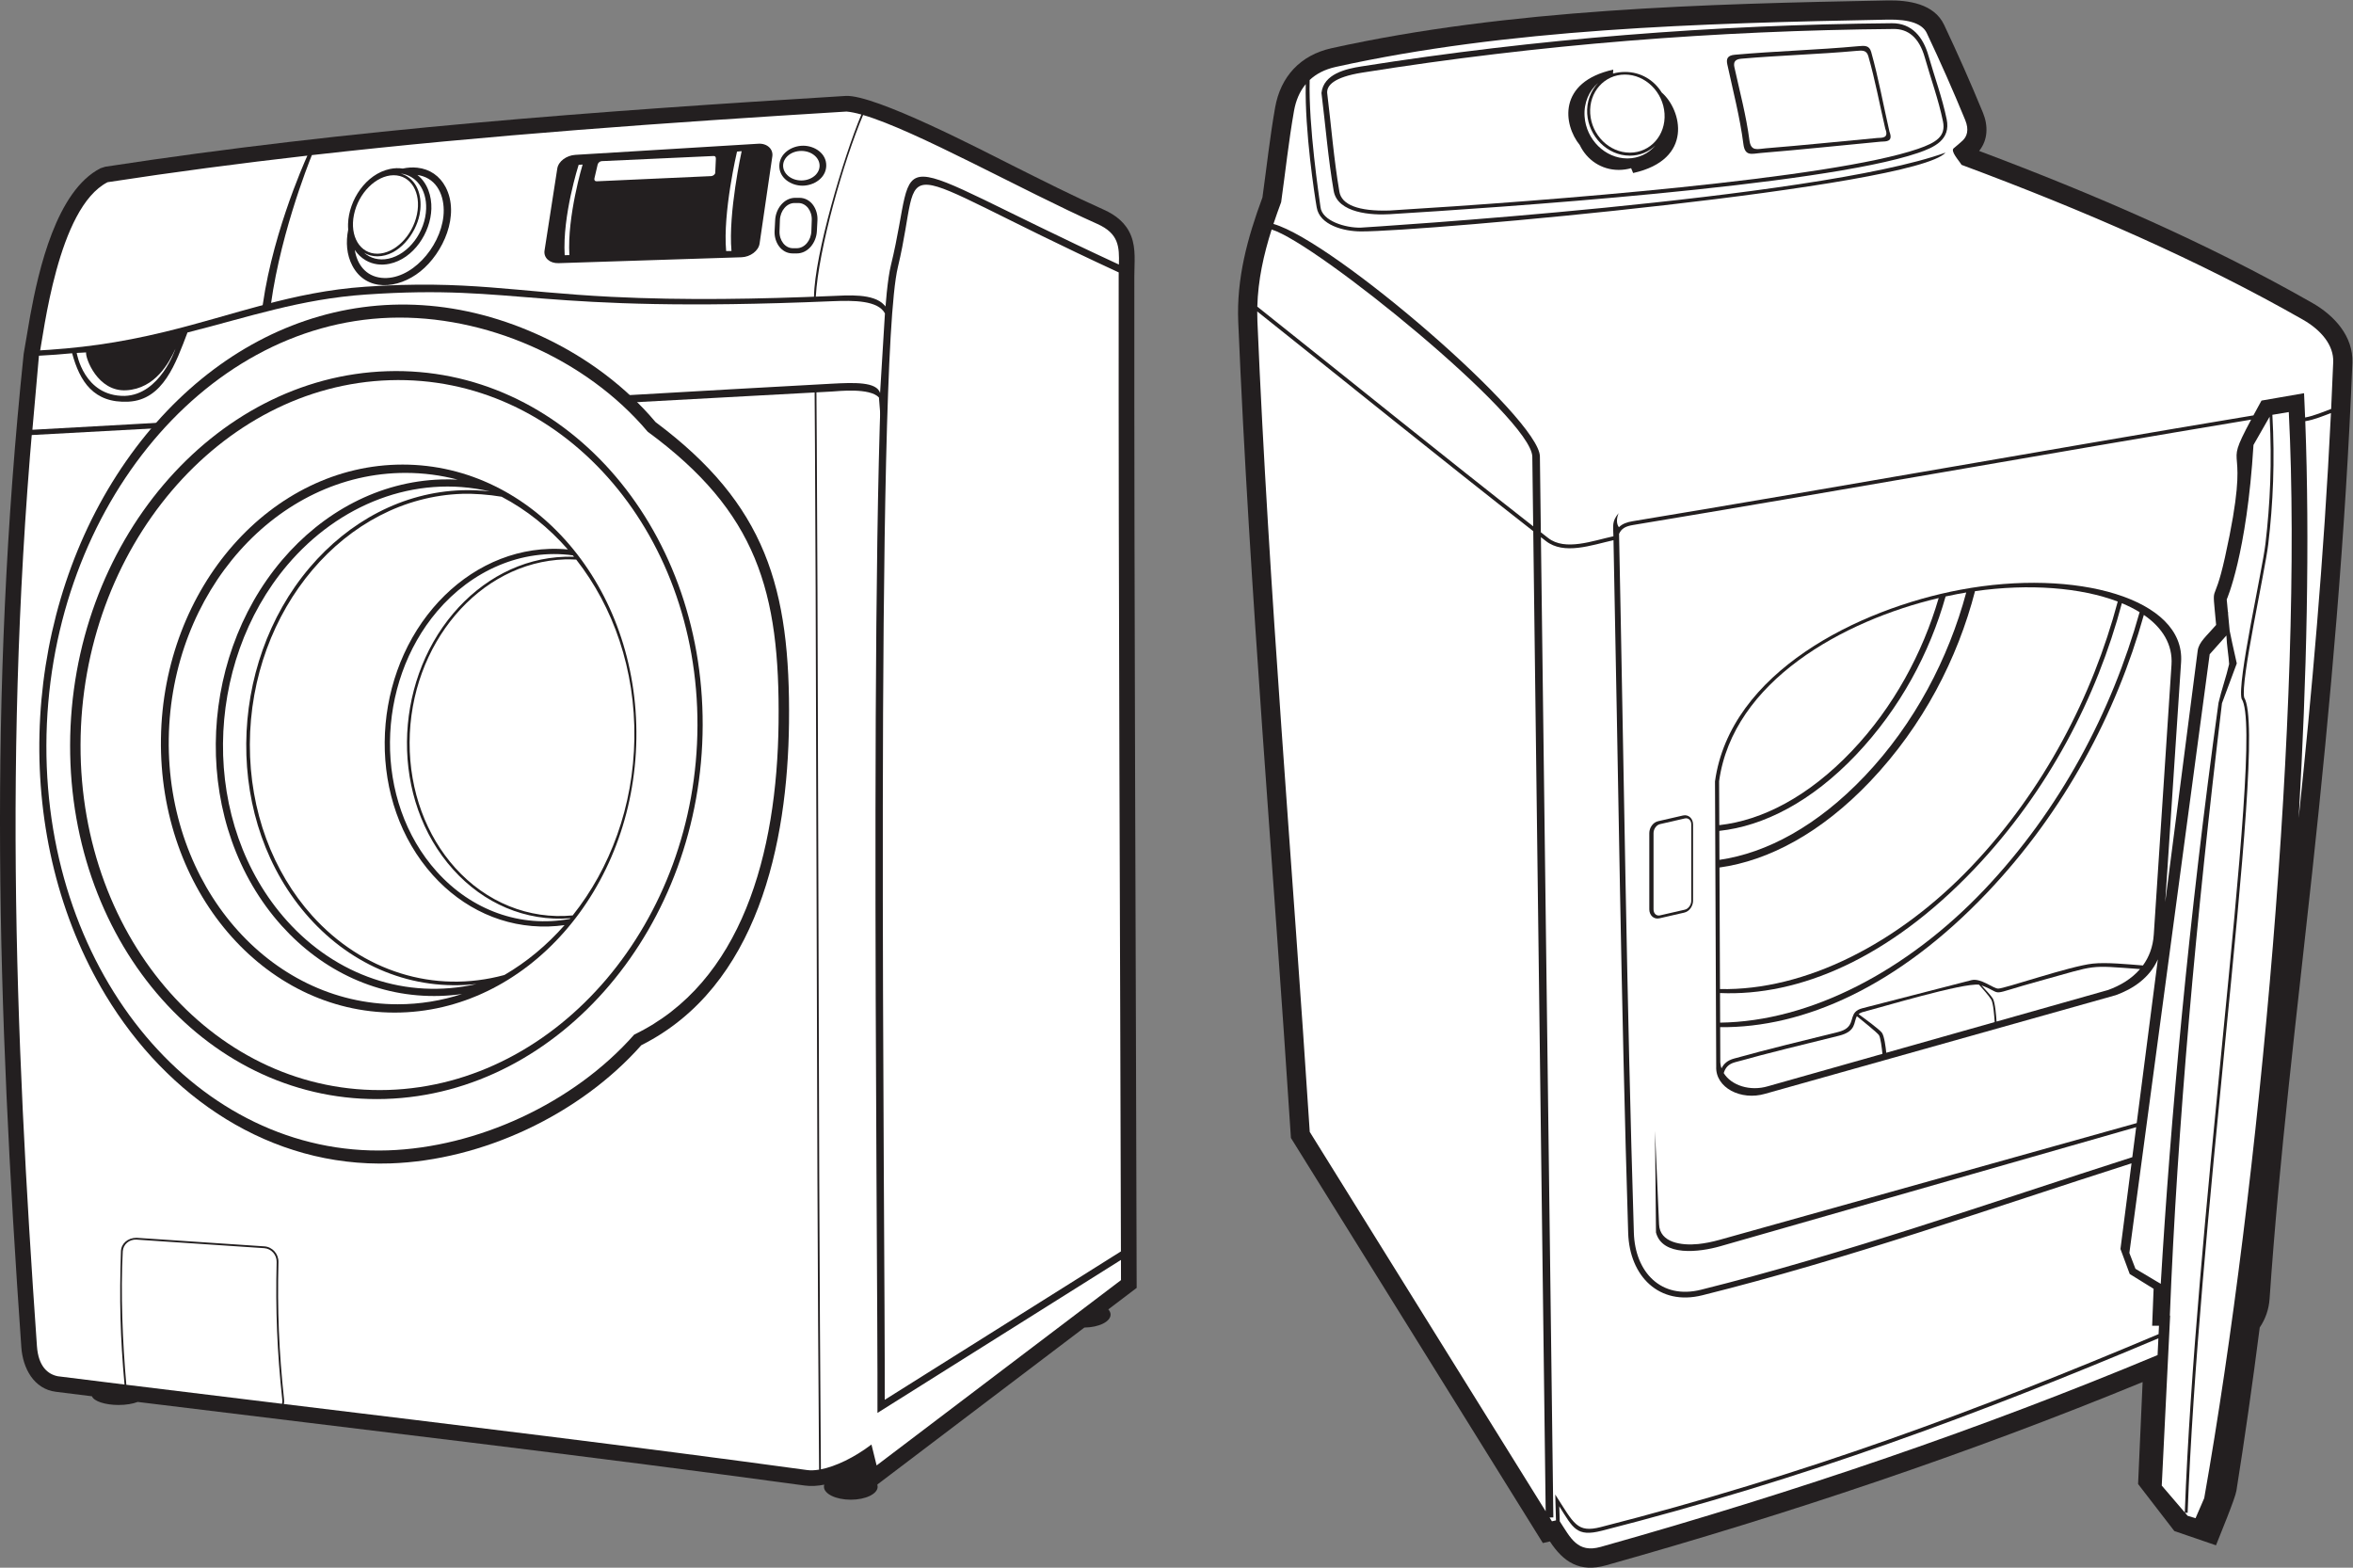 <?xml version="1.0" encoding="UTF-8" standalone="no"?>
<svg
   xmlns:dc="http://purl.org/dc/elements/1.1/"
   xmlns:cc="http://creativecommons.org/ns#"
   xmlns:rdf="http://www.w3.org/1999/02/22-rdf-syntax-ns#"
   xmlns:svg="http://www.w3.org/2000/svg"
   xmlns="http://www.w3.org/2000/svg"
   viewBox="0 0 1148.293 765.067"
   height="765.067"
   width="1148.293"
   xml:space="preserve"
   id="svg2"
   version="1.1"><rect x="0" y="0" width="1148.293" height="765.067" fill="#808080" stroke="none"/><defs
     id="defs6" /><g
     transform="matrix(1.333,0,0,-1.333,0,765.067)"
     id="g10"><g
       transform="scale(0.1)"
       id="g12"><path
         id="path14"
         style="fill:#231f20;fill-opacity:1;fill-rule:evenodd;stroke:none"
         d="m 3017.62,303.984 c -24.33,-4.851 -48.19,-6.394 -70.47,-3.347 -813.16,111.121 -1628.4,205.906 -2442.947,306.172 -17.84,-6.868 -42.695,-11.125 -70.183,-11.125 -49.543,0 -90.543,13.839 -97.325,31.828 -44.09,5.476 -88.172,10.972 -132.246,16.492 C 123.824,654.102 83.477,730.195 78.09,807.078 -9.789,2062.57 -44.395,3185.77 86.734,4444.41 l 23.735,138.72 c 30.984,169.14 96.355,458.08 257.375,540.28 l 17.332,5.59 c 896.914,137.95 1805.174,203.75 2710.394,259.21 106.61,6.58 503.7,-200.82 608.71,-253.39 111.11,-55.62 222.69,-112.09 336.13,-162.77 45.2,-20.19 82.7,-49.66 100.92,-97.03 17.97,-46.7 11.48,-97.34 11.45,-146.13 -0.89,-1234.84 5.77,-2469.68 8.54,-3704.53 l -103.78,-78.684 c 5.31,-5.852 8.27,-12.297 8.27,-19.082 0,-25.84 -42.79,-46.86 -96.01,-47.453 L 3212.05,304.543 c 0.66,-2.973 1.01,-5.734 1.01,-8.242 0,-26.211 -44.02,-47.461 -98.31,-47.461 -54.29,0 -98.31,21.25 -98.31,47.461 0,2.351 0.41,4.929 1.18,7.683 v 0" /><path
         id="path16"
         style="fill:#ffffff;fill-opacity:1;fill-rule:evenodd;stroke:none"
         d="m 393.887,5072.38 c 241.765,37.19 485.742,69.22 731.423,97.29 -12.2,-26.9 -141.048,-315.9 -169.552,-596.86 l 30.023,2.19 c 28.069,276.75 144.709,568.77 156.029,596.56 643.87,73.1 1299.33,119.16 1957.26,159.47 15.31,-1.3 33.61,-5.06 54.38,-10.84 -66.3,-158.22 -171.16,-513.22 -173.43,-666.99 11.39,-1431.4 7.41,-2862.88 18.7,-4294.294 -16.27,-2.683 -31.08,-3.254 -43.81,-1.511 -637.73,87.156 -1276.76,164.246 -1915.73,241.835 1.11,5.157 1.42,10.719 0.8,16.551 -18.94,176.602 -24.78,325.867 -20.58,503.259 0.7,29.57 -21.935,55.36 -51.666,57.34 l -467.832,31.35 c -32.289,0 -56.117,-21.24 -57.054,-48.78 -6.024,-178.274 -2.766,-313.376 12.976,-488.462 -81.426,10.059 -162.851,20.164 -244.265,30.364 -35.336,7.046 -71.016,34.429 -76.321,110.234 C 55.316,1952.55 5.641,3108.73 143.723,4438.49 c 16.414,77.76 67.168,540.5 250.164,633.89 z m 2765.933,246.01 c 191.75,-55.91 583.73,-276.49 857.23,-398.65 79.16,-35.36 80.95,-83.34 79.27,-148.83 -899.76,416.15 -725.55,442.96 -835.05,-4.16 -86.72,-354.12 -46.59,-3569.93 -48.86,-4200.109 l 891.38,560.069 0.18,-73.94 C 3805.75,826.633 3507.54,600.5 3209.31,374.355 l -18.86,76.575 c -63.48,-48.176 -131.56,-80.364 -185.13,-90.825 -11.28,1430.945 -7.31,2861.955 -18.68,4292.895 9.62,175.78 102.88,499.79 173.18,665.39 z M 1527.73,5125.45 c 45.64,-4.84 82.48,-30.28 103.81,-71.18 52.79,-101.22 -7.58,-240.5 -92.88,-308.75 -81.77,-65.41 -198.47,-75.21 -248.98,21.62 -20.66,39.62 -24.11,85.76 -14.95,131.52 -0.56,7.04 -0.73,14.11 -0.51,21.14 2.75,86.93 64.84,182.41 153.47,201.02 15.66,3.29 31.47,3.89 46.81,1.48 17.44,3.83 35.29,5.04 53.23,3.15 z m 0.4,-26.57 c 37.07,-29.15 52.58,-77.47 51.1,-124.22 -2.74,-86.91 -64.83,-182.39 -153.46,-201.02 -29.79,-6.26 -60.16,-2.75 -86.68,12.62 -16.83,9.76 -30.13,22.96 -40.2,38.28 8.19,-52.81 40.04,-96.16 97.4,-102.27 v 0 c 107.18,-11.31 214.82,109.76 227.04,225.02 h 0.01 c 6.62,62.6 -15.39,127.42 -75.44,146.98 -6.52,2.13 -13.12,3.64 -19.77,4.61 z m 578.22,73.63 669.96,40.73 c 32.22,1.96 55.05,-19.74 51.17,-46.24 l -46.64,-319.35 c -3.87,-26.51 -33.89,-49 -66.15,-50.04 l -669.96,-21.63 c -32.26,-1.05 -55.29,19.76 -51.18,46.24 l 46.66,300.26 c 4.11,26.48 33.92,48.07 66.14,50.03 z m 1989.26,-430.38 c -0.07,-4.33 -0.12,-8.73 -0.12,-13.19 -0.88,-1190.35 5.29,-2380.7 8.23,-3571.04 L 3239,614.578 c 2.2,624.972 -36.78,3792.582 47.97,4146.062 101.3,422.46 -74.95,389.56 808.64,-18.51 z M 1032.55,600.027 c -190.023,23.078 -380.034,46.196 -570.007,69.641 -13.742,154.16 -21.25,337.092 -13.09,488.832 h 0.004 c 1.719,25.35 23.867,43.96 50,42.63 l 116.93,-7.91 350.933,-23.45 c 26.164,-1.73 46.09,-24.58 45.47,-50.56 -4.19,-177.362 1.63,-327.694 20.61,-504.132 0.56,-5.265 0.25,-10.344 -0.85,-15.051 v 0" /><path
         id="path18"
         style="fill:#231f20;fill-opacity:1;fill-rule:evenodd;stroke:none"
         d="m 90.113,4178.27 26.305,276.65 c 174.602,8.87 316.449,28.33 486.797,69.57 255.441,61.85 465.075,146.69 734.245,165.18 372.14,25.56 548.11,-19.44 901.18,-37 268.77,-13.38 539.61,-8.21 808.34,3.12 54.88,2.32 150.66,10.25 189.83,-32.61 9.04,-9.89 7.22,-5.33 7.5,-18.73 l -11.54,-509.2 -14.91,188.91 c -33.62,36.47 -149.75,23.07 -172.36,21.85 L 86.957,4145.15 l 3.156,33.12 v 0" /><path
         id="path20"
         style="fill:#ffffff;fill-opacity:1;fill-rule:evenodd;stroke:none"
         d="m 118.621,4166.01 c 975.109,53.01 1950.209,115.7 2925.329,168.6 83.87,4.55 165.55,7.42 178.08,-33.93 l 17.74,291.34 c -25.38,47.89 -114.9,47.93 -191.58,44.7 -1105.85,-46.62 -1140.41,63.41 -1708.76,24.37 -239.67,-16.46 -428.844,-82.28 -652.989,-138.94 -42.918,-112.4 -88.664,-246.92 -216.238,-253.28 -127.562,-6.36 -178.305,74.47 -206.094,177.23 -38.941,-3.8 -79.379,-6.84 -121.519,-8.98 -7.988,-84 -15.981,-187.11 -23.969,-271.11 v 0" /><path
         id="path22"
         style="fill:#ffffff;fill-opacity:1;fill-rule:evenodd;stroke:none"
         d="m 1466.7,5104.06 c 56,-6.07 95.7,-57.43 93.44,-128.79 -2.69,-85.54 -64.63,-167.46 -138.3,-182.94 -34.83,-7.32 -66.07,1.53 -89.03,21.94 14.86,-9.08 31.64,-13.36 49.07,-13.25 78.26,0.54 139.58,81.36 154.06,152.03 10.1,49.22 1.5,109.83 -43.89,139.59 -7.93,5.2 -16.45,8.99 -25.35,11.42 v 0" /><path
         id="path24"
         style="fill:#ffffff;fill-opacity:1;fill-rule:evenodd;stroke:none"
         d="m 1440.69,5097.85 c 63.7,0.44 102.16,-63.54 85.9,-142.85 -16.27,-79.32 -81.12,-143.99 -144.81,-144.43 -63.7,-0.43 -102.17,63.54 -85.9,142.86 16.27,79.32 81.12,143.99 144.81,144.42 v 0" /><path
         id="path26"
         style="fill:#ffffff;fill-opacity:1;fill-rule:nonzero;stroke:none"
         d="m 642.438,4462.76 c -0.133,-0.44 -56.165,-168.84 -186.165,-172.76 -149.835,-1.95 -175.32,156.97 -175.41,157.32 7.379,0.63 26.953,1.24 34.328,1.87 -3.113,-21.01 42.637,-144.57 147.02,-138.61 106.562,6.07 157.441,101.8 180.227,152.18 v 0" /><path
         id="path28"
         style="fill:#231f20;fill-opacity:1;fill-rule:evenodd;stroke:none"
         d="M 2400.07,4194.06 C 2803.92,3892.37 2894,3587.13 2888.55,3092.82 2883.68,2652.29 2774.49,2127.26 2347.93,1912.88 2122.09,1658.24 1765.98,1491.33 1429,1480.1 989.32,1465.44 612.633,1721.98 387.184,2095.02 43.66,2663.4 70.371,3443.98 426.996,3999.39 c 356.156,554.68 966.984,787.1 1565.194,504.28 154.63,-73.09 296.92,-177.93 407.88,-309.61 v 0" /><path
         id="path30"
         style="fill:#ffffff;fill-opacity:1;fill-rule:evenodd;stroke:none"
         d="m 1428.15,4576.15 c 346.3,11.42 716.76,-148.88 943.03,-417.21 400.11,-293.78 484.54,-584.99 479.17,-1065.58 -5.36,-480.59 -135.42,-952.1 -528.53,-1141.73 -223.4,-253.37 -577.01,-413.11 -901.68,-423.82 -692.62,-22.83 -1252.546,641.17 -1250.335,1482.79 2.207,841.63 565.703,1542.72 1258.345,1565.55 z m -9.86,-195.74 c 639.39,19.97 1156.26,-560.39 1154.23,-1296 C 2570.47,2348.8 2050.3,1736.05 1410.91,1716.09 771.52,1696.11 254.652,2276.46 256.688,3012.08 258.73,3747.69 778.906,4360.44 1418.29,4380.41 v 0" /><path
         id="path32"
         style="fill:#ffffff;fill-opacity:1;fill-rule:evenodd;stroke:none"
         d="m 1427.75,4347.49 c 623.59,19.48 1127.7,-546.55 1125.69,-1263.97 C 2551.46,2366.09 2044.14,1768.48 1420.54,1749 796.957,1729.52 292.859,2295.54 294.855,3012.97 296.848,3730.41 804.16,4328.01 1427.75,4347.49 Z m 46.38,-308.92 c 480.56,0 863.73,-449.23 855.64,-1003.16 -8.07,-553.95 -404.36,-1003.18 -884.91,-1003.18 -480.567,0 -863.727,449.23 -855.649,1003.18 8.086,553.93 404.359,1003.16 884.919,1003.16 v 0" /><path
         id="path34"
         style="fill:#ffffff;fill-opacity:1;fill-rule:evenodd;stroke:none"
         d="m 1692.13,3944.66 c 34.04,1.06 68.03,-0.38 101.52,-4.29 -276.6,63.96 -554.04,-48.52 -741.2,-268.99 -307.352,-362.06 -321.626,-947.42 -1.34,-1303.73 179.62,-199.82 435.94,-289.1 693.39,-230.79 -234.19,-26.5 -453.97,66.07 -611.61,241.45 -315.425,350.91 -301.87,926.66 0.9,1283.31 143.1,168.56 340.53,276.24 558.34,283.04 z m -207.65,63.46 c 65.77,0 129.68,-8.52 190.94,-24.62 -19.77,1.01 -39.72,1.22 -59.82,0.59 v 0 C 1387.96,3976.96 1181.68,3864.51 1032.25,3688.47 716.371,3316.39 702.387,2716 1031.43,2349.93 1180.45,2184.16 1385.6,2086.24 1611.25,2093.3 v 0 c 27.14,0.86 53.96,3.2 80.43,6.98 -75.11,-24.47 -154.25,-37.59 -235.87,-37.59 -470.638,0 -845.888,435.59 -837.966,972.72 7.914,537.12 396.006,972.71 866.636,972.71 z m 351.94,-87.28 c 90.94,-47.7 172.9,-113.38 242.51,-193.09 -22,2.11 -44.32,2.84 -66.91,2.13 v 0 c -166.43,-5.21 -317.23,-87.43 -426.49,-216.13 -230.94,-272.03 -241.16,-710.98 -0.6,-978.61 108.95,-121.2 258.94,-192.78 423.92,-187.63 v 0 c 19.59,0.62 38.96,2.29 58.08,5 -64.39,-73.26 -138.7,-135.13 -220.33,-182.65 -257.62,-70.18 -521.22,14.12 -703.87,217.31 -143.73,159.9 -228.683,382.56 -228.035,627.11 0.68,246.67 88.235,472.74 229.195,638.79 140.75,165.79 334.74,271.7 548.59,278.38 41.48,1.29 95.64,-2.4 143.94,-10.61 z m 260.71,-214.63 c 1.42,-1.74 2.85,-3.47 4.26,-5.21 -11.12,0.38 -22.26,0.4 -33.42,0.05 -159.24,-4.97 -303.58,-83.69 -408.21,-206.93 -221.35,-260.75 -231.26,-681.69 -0.65,-938.24 111.21,-123.72 264.72,-191.07 429.18,-178.23 l -2,-2.4 c -181.43,-33.79 -360.29,31.91 -486.97,172.84 -234.16,260.5 -223.73,688.47 0.97,953.16 126.67,149.21 309.9,230.75 496.84,204.96 z m 12.44,-15.49 c 135.68,-172.89 216.6,-402.88 212.88,-655.31 -3.66,-248.61 -88.78,-475.44 -225.83,-647.42 -160.18,-15.51 -316.68,47.95 -430.32,174.37 -105.08,116.9 -167.19,279.69 -166.71,458.48 0.49,180.34 64.5,345.62 167.56,467.03 102.9,121.21 244.74,198.65 401.08,203.53 12.52,0.38 26.62,0.15 41.34,-0.68 v 0" /><path
         id="path36"
         style="fill:#ffffff;fill-opacity:1;fill-rule:nonzero;stroke:none"
         d="m 2715.24,5185.98 c -0.14,-0.63 -49.77,-226.31 -37.26,-365.5 l -19.56,-0.11 c -12.73,141.52 39.67,363.43 39.81,364.06 l 17.01,1.55 z m -582.28,-48.96 c -0.15,-0.54 -57.07,-189.37 -48.46,-331.48 l -17.18,-0.43 c -8.76,144.48 50.86,330.2 51.02,330.73 l 14.62,1.18 v 0" /><path
         id="path38"
         style="fill:#ffffff;fill-opacity:1;fill-rule:evenodd;stroke:none"
         d="m 2202.95,5149.52 409.68,18.73 c 6.35,0.29 8.44,-4.19 8.15,-10.74 l -2.29,-50.52 c -0.29,-6.55 -8.57,-12.04 -14.9,-12.33 l -419.23,-18.97 c -6.31,-0.28 -9.64,4.3 -8.14,10.74 l 11.84,50.76 c 1.49,6.43 8.55,12.03 14.89,12.33 v 0" /><path
         id="path40"
         style="fill:#231f20;fill-opacity:1;fill-rule:evenodd;stroke:none"
         d="m 2940.32,5205.96 c 41.77,0 85.38,-27.96 84.59,-73.15 -0.79,-45.2 -45.39,-73.16 -87.16,-73.16 -41.77,0 -85.39,27.96 -84.6,73.16 0.8,45.19 45.39,73.15 87.17,73.15 z m -28.51,-190.71 h 14.3 c 43.27,0 68.71,-42.06 66.6,-82.15 l -2.15,-40.71 c -2.09,-39.7 -31.21,-80.8 -73.85,-80.8 h -14.29 c -43.28,0 -68.72,42.06 -66.6,82.15 l 2.14,40.71 c 2.1,39.71 31.22,80.8 73.85,80.8 v 0" /><path
         id="path42"
         style="fill:#ffffff;fill-opacity:1;fill-rule:evenodd;stroke:none"
         d="m 2933.77,5186.87 c 36.88,0 66.79,-24.21 66.79,-54.06 0,-29.86 -29.91,-54.07 -66.79,-54.07 -36.87,0 -66.77,24.21 -66.77,54.07 0,29.85 29.9,54.06 66.77,54.06 v 0" /><path
         id="path44"
         style="fill:#ffffff;fill-opacity:1;fill-rule:evenodd;stroke:none"
         d="m 2908.61,4996.16 h 14.3 c 28.14,0 50.17,-28.07 48.96,-62.39 l -1.44,-40.7 c -1.2,-34.32 -25.21,-62.39 -53.34,-62.39 h -14.3 c -28.14,0 -50.17,28.07 -48.96,62.39 l 1.44,40.7 c 1.21,34.32 25.21,62.39 53.34,62.39 v 0" /><path
         id="path46"
         style="fill:#ffffff;fill-opacity:1;fill-rule:nonzero;stroke:none"
         d="m 2943.73,5164.17 c 10.02,-4.68 16.84,-14.76 16.83,-26.71 h 0.03 c 0,-0.89 -0.06,-1.92 -0.18,-3.12 v 0 c -3.95,-40.22 -63.68,-41.13 -63.66,-1.43 h -0.02 c 0,0.88 0.06,1.91 0.17,3.11 v 0 c 1.58,16.15 14.98,29.25 30.86,30.8 l -3.13,-14.18 c -8.27,-2.8 -14.64,-10.74 -14.64,-19.82 h -0.03 c 0,-24.1 37.36,-19.79 37.36,4.72 h 0.03 c 0,5.35 -2.35,9.97 -6.18,12.89 l 2.56,13.74 z m -20.1,-24.74 7.87,35.75 12.01,-1.03 -6.64,-35.51 -13.24,0.79 v 0" /><path
         id="path48"
         style="fill:#231f20;fill-opacity:1;fill-rule:evenodd;stroke:none"
         d="m 5674.19,96.062 -25.75,-5.894 -922.39,1483.222 -1.14,17.59 c -63.88,989.59 -149.62,1977.85 -191.66,2968.77 -6.8,160.79 33.56,307.87 88.56,456.88 15.3,109.75 27.15,219.96 46.41,329.14 20,113.43 92.41,191.91 206.6,217.18 649.87,143.82 1370.18,162.25 2035.1,174.91 76.19,1.45 170.76,-11.75 207.39,-89.2 50.17,-106.07 97.72,-213.37 142.28,-321.91 19.75,-48.09 18.27,-99.9 -13.99,-139.91 417.99,-157 831.55,-335.16 1219.69,-556.41 80.19,-45.71 150.68,-121.81 146.78,-219.75 -24.9,-624.89 -79.99,-1244.09 -147.14,-1865.6 C 8408.84,2025.86 8344.67,1505.86 8309,984.797 c -2.62,-38.457 -14.78,-73.762 -36.08,-105.434 -26.4,-205.808 -54.96,-406.187 -85.39,-597.625 -4.6,-28.933 -59.12,-159.765 -74.76,-199.851 L 7960.2,134.188 7827.55,306.27 7844.12,679.59 C 7203.89,416.172 6544.93,195.703 5879.2,8.516 5783.55,-18.367 5723.7,20.488 5674.19,96.062 v 0" /><path
         id="path50"
         style="fill:#ffffff;fill-opacity:1;fill-rule:evenodd;stroke:none"
         d="M 4795,1595.5 5658.74,206.563 5613.26,3794.76 c -340.35,266.15 -672.06,535.04 -1010.53,804.49 -0.05,-12.09 0.17,-24.27 0.69,-36.52 42.01,-990.24 127.71,-1978.15 191.58,-2967.23 z m 188.61,3900.7 c 642.56,101.72 1291.95,152.43 1942.39,158.2 74.06,0.65 114.96,-51.61 134.06,-118.58 22.15,-77.62 50.26,-153.46 66.65,-232.68 15.56,-75.26 -44.65,-103.05 -105.04,-123.66 -356.07,-121.55 -1556.72,-201.23 -1934.37,-224.27 -63.26,-3.87 -190.48,2.95 -204.71,85.56 -20.45,118.71 -29.8,238.87 -44.7,358.32 7.73,70.21 90.22,88.34 145.72,97.11 z m 1086.53,-2763.29 91.22,20.94 c 21.18,4.86 36.96,-12.1 36.96,-32.67 v -279.44 c 0,-18.9 -12.97,-39.06 -32.02,-43.44 l -91.23,-20.94 c -21.18,-4.86 -36.96,12.1 -36.96,32.67 v 279.44 c 0,18.9 12.98,39.07 32.03,43.44 z m -397.23,-2549.133 8.69,-13.972 14.82,3.398 -2.61,94.59 C 5762.36,160.652 5773.34,126.34 5860.7,148.73 v 0.032 c 742.82,189.539 1379.53,426.676 2041.87,706.355 l 1.45,30.613 h -25 l 5.32,135.38 -87.45,54.13 -33.89,91.57 40.48,313.58 C 7281.81,1313.54 6763.89,1129.77 6232.09,997.285 c -157.92,-39.355 -266.38,69.575 -271.31,228.145 -26.27,845.14 -36.31,1690.76 -53.77,2536.38 -80.62,-18.17 -181.03,-54.96 -247.51,-3.15 l -18.19,14.19 45.49,-3588.905 -13.89,-0.168 z M 8415.52,2744.49 c 47.47,454.12 91.82,942.26 118.12,1482.7 -24.91,-9.32 -62.36,-25 -94.03,-29.77 16.57,-436.94 5.76,-938.33 -24.09,-1452.93 z M 8241.45,4203.18 C 7487.47,4077.73 6734.48,3942.62 5979,3817.42 c -27.63,-4.58 -42.8,-12.48 -51.62,-32.7 17.73,-852.79 27.74,-1705.84 54.22,-2558.72 4.49,-144.52 100.08,-244.723 245.51,-208.47 526.73,131.27 1057.45,318.24 1579.28,485.38 l 14.18,109.86 -1522.72,-435.97 c -76.39,-21.87 -211.68,-38.46 -235.27,50.24 -0.19,0.71 -3.73,362.28 -3.62,372.13 l 14.88,-341.81 c 2.35,-67.97 82.68,-78.58 143.11,-72.46 24.07,2.44 50.34,7.58 78.11,15.31 l 1527.44,427.52 77.38,599.46 c -29.71,-67.39 -90.57,-108.35 -154.03,-131.17 L 6462.73,1735.14 c -89.1,-26.36 -183.38,22.24 -179.66,99.84 l -4.46,1043.65 c 55.55,400.14 525.54,631.73 898.39,701.68 422.57,79.26 823.4,-31.9 807.99,-265.06 l -58.06,-878.49 118.82,920.39 c 4.11,31.79 32.49,53.54 67.53,94.36 -15.97,175.82 -11.29,50.9 32.38,247.69 103.92,468.38 -18.88,289.87 95.79,503.98 z m 292.91,39.05 c 2.71,56.52 5.24,113.57 7.53,171.25 2.48,61.93 -43.71,117.37 -111.37,155.93 -379.46,216.3 -797.73,398.46 -1249.25,566.51 -8.89,15.19 -43.18,51.33 -27.85,61.42 10.76,9.3 22.05,18.05 32.3,27.92 15.2,14.63 23.87,38.37 8.91,74.81 -44.09,107.39 -91.16,213.62 -140.8,318.56 -15.64,33.07 -61.92,50.55 -142.57,49.01 -698.99,-13.32 -1392.22,-34.05 -2021.28,-173.26 -40.59,-8.98 -71.78,-25.74 -95.3,-47.79 -4.55,-170.62 34.96,-429.38 39.47,-463.84 4.61,-53 94.01,-78.23 147.57,-76.68 7.28,0.5 1664.55,102.59 2141.05,274.73 -113.44,-127.55 -1913.46,-289.63 -2140.71,-288.61 -63.17,0.27 -151.2,23.38 -161.61,88.16 h -0.02 c -7.31,41.69 -44.12,279.69 -40.05,451.09 -23.08,-27.66 -36.59,-61.5 -43,-97.87 -19.54,-110.79 -31.38,-222.81 -47.09,-334.22 -9.9,-26.6 -19.36,-53.16 -28.18,-79.77 223.37,-63.7 974.14,-713.1 975.45,-851.22 l 3.51,-277.72 26.98,-21.04 c 62.11,-48.4 163.08,-9.89 238.67,6.49 -0.84,40.17 -6.09,53.82 19.01,84.76 -8.25,-20.58 -8.02,-39.63 1.13,-51.69 12.2,12.47 29.23,18.55 49.9,21.97 757.48,125.46 1514.16,261.35 2273.01,387.51 8.64,15.99 18.47,33.96 29.62,54.25 l 155.8,26.98 c 1.43,-29.28 2.7,-58.97 3.87,-88.89 31.3,5.31 71.6,22.69 95.3,31.25 z m -3878.88,656.92 c -29.18,-91.85 -49.82,-184.56 -52.46,-282.35 335.04,-266.63 672.23,-539.9 1010.02,-804.24 l -3.24,255.14 c -3.42,142.96 -791.67,782.9 -954.32,831.45 z M 5710.38,169.602 C 5749.39,109.961 5774.73,52.102 5860.19,76.121 6576.33,277.48 7259.08,510.898 7898.93,778.398 l 2.91,61.329 C 7240.94,560.84 6605.44,324.414 5864.13,135.254 l -0.01,0.027 c -92.94,-23.863 -104.89,9.785 -155.68,89.555 l 1.94,-55.234 v 0" /><path
         id="path52"
         style="fill:#ffffff;fill-opacity:1;fill-rule:evenodd;stroke:none"
         d="m 7254.22,2131.89 c 13.2,-13.93 35.21,-37.65 41.67,-48.45 8.54,-14.26 12.34,-65.54 13.47,-84.03 l 408.41,115.57 c 43.5,15.74 85.75,40.33 116.98,76.6 -194.73,14.06 -151.69,16.09 -364.79,-42.6 v 0 c -206.03,-56.77 -125.35,-50.8 -215.74,-17.09 v 0" /><path
         id="path54"
         style="fill:#ffffff;fill-opacity:1;fill-rule:evenodd;stroke:none"
         d="m 6804.44,2026.4 c 23.8,-17.26 76.4,-56.09 85.21,-67.85 8.8,-11.77 14,-53.58 16.01,-73.37 l 396.86,112.29 c -0.98,17.02 -4.61,69.05 -12.6,82.41 -7.65,12.78 -31.74,40.11 -44.59,54.44 -59.18,7.41 -359.52,-83.23 -423.56,-99.61 -7.75,-1.98 -13.26,-4.83 -17.33,-8.31 v 0" /><path
         id="path56"
         style="fill:#ffffff;fill-opacity:1;fill-rule:evenodd;stroke:none"
         d="m 6310.57,1810.81 c 27.66,-45.16 96.17,-67.77 161.79,-48.24 l 419.29,118.64 c -2.07,20.32 -6.88,60.68 -13.11,69.02 -6.92,9.24 -59.7,52.16 -80.34,68.73 -12.78,-21.36 -1.01,-55.35 -65.59,-71.36 -127.1,-31.49 -254.84,-62.05 -380.76,-97.1 -24.4,-6.79 -35.2,-19.98 -41.28,-39.69 v 0" /><path
         id="path58"
         style="fill:#ffffff;fill-opacity:1;fill-rule:evenodd;stroke:none"
         d="m 6297.48,1978.91 0.5,-118.84 c -0.54,-11.36 1.07,-22.08 4.47,-32.02 8.31,17.04 21.96,29.24 45.69,35.85 126.51,35.2 253.87,65.67 381.15,97.21 60.4,14.95 42.21,51.56 63.44,73.68 v 0 0 c 5.39,5.59 13.28,10.26 25.61,13.41 l 398.78,102.72 c 34.67,8.94 78.9,-30.28 98.17,-30.83 22.44,-0.64 262.5,82.42 346.14,91.43 50.59,5.45 127.61,-2.41 183.82,-6.72 22.01,30.14 36.76,67.43 39.77,113.19 l 64.86,987.65 c 4.89,74.34 -33.33,135.95 -101.25,182.55 -100.99,-360.35 -290.32,-718.68 -574.07,-1017.25 -326.61,-343.67 -671.57,-495.31 -977.08,-492.03 v 0" /><path
         id="path60"
         style="fill:#ffffff;fill-opacity:1;fill-rule:evenodd;stroke:none"
         d="m 6296.94,2103.78 0.46,-108.32 c 329.35,4.12 684.39,189.2 966.28,485.82 278.43,292.98 467.99,653.02 569.48,1016.96 -19.62,12.06 -41.37,23 -64.98,32.78 -91.21,-343.93 -269.04,-687.6 -539.8,-972.51 -311.99,-328.3 -642.04,-467.21 -931.44,-454.73 v 0" /><path
         id="path62"
         style="fill:#ffffff;fill-opacity:1;fill-rule:evenodd;stroke:none"
         d="m 6295,2563.36 1.89,-445.02 c 312.35,-6.24 652.76,167.05 921.41,449.75 264.79,278.61 442.77,622.71 534.77,968.95 -134.4,51.14 -323.49,66.47 -522.49,38.15 -63.57,-246.09 -189.97,-492.49 -383.78,-696.42 -179.62,-189 -372.46,-290.58 -551.8,-315.41 v 0" /><path
         id="path64"
         style="fill:#ffffff;fill-opacity:1;fill-rule:evenodd;stroke:none"
         d="m 6294.43,2697.52 0.45,-106.07 c 172.37,24.83 358.05,123.69 531.77,306.48 183.12,192.68 307.05,431.56 371.73,672.31 -10.89,-1.79 -21.8,-3.7 -32.74,-5.77 -14.12,-2.66 -28.41,-5.6 -42.78,-8.74 -57.91,-205.51 -166.12,-409.71 -328,-580.06 -163.11,-171.63 -338.64,-260.9 -500.43,-278.15 v 0" /><path
         id="path66"
         style="fill:#ffffff;fill-opacity:1;fill-rule:evenodd;stroke:none"
         d="m 6293.65,2879.25 0.69,-160.74 c 156.55,17.25 326.7,104.52 485.41,271.53 153.07,161.07 259.03,358.92 317.82,559.95 -348.68,-82.42 -753.32,-304.14 -803.92,-670.74 v 0" /><path
         id="path68"
         style="fill:#ffffff;fill-opacity:1;fill-rule:evenodd;stroke:none"
         d="m 6077.07,2722.15 91.22,20.95 c 12.9,2.95 23.45,-6.9 23.45,-21.92 v -279.44 c 0,-15.02 -10.55,-29.72 -23.45,-32.68 l -91.22,-20.95 c -12.9,-2.95 -23.46,6.9 -23.46,21.92 v 279.44 c 0,15.02 10.56,29.72 23.46,32.68 v 0" /><path
         id="path70"
         style="fill:#ffffff;fill-opacity:1;fill-rule:evenodd;stroke:none"
         d="m 7910.57,1039.08 -92.66,55.21 c -7.42,19.3 -14.84,38.6 -22.27,57.91 98.01,730.67 196.03,1461.34 294.05,2192 l 61.24,68.67 c 1.54,-38.91 7.96,-71.74 9.97,-104.75 -10.36,-45.6 -28.52,-96.21 -38.88,-141.8 -109.75,-792.53 -176.58,-1536.28 -211.45,-2127.24 v 0" /><path
         id="path72"
         style="fill:#ffffff;fill-opacity:1;fill-rule:evenodd;stroke:none"
         d="m 8319.17,4220.79 60.11,10.02 c 54.21,-1061.26 -106.89,-2829.03 -309.64,-3976.345 -10.6,-24.465 -21.19,-48.918 -31.79,-73.371 -9.66,2.976 -19.3,5.957 -28.96,8.933 l -9.53,11.125 9.57,-0.339 c 19.29,520.347 82.16,1160.407 136.58,1714.567 64.56,657.35 117.24,1193.98 70.64,1269.79 -14.92,56.58 76.08,461.74 87.94,561.56 17.8,149.73 24.52,306.66 15.08,474.06 v 0" /><path
         id="path74"
         style="fill:#ffffff;fill-opacity:1;fill-rule:evenodd;stroke:none"
         d="m 8250.08,4110.52 59.03,103.3 c 8.88,-164.31 2.12,-318.56 -15.39,-465.87 -11.71,-98.52 -104.53,-508.42 -87.12,-567.09 46.17,-66.69 -6.66,-604.61 -71.46,-1264.46 C 8080.73,1362.44 8017.9,722.676 7998.55,202.09 l -84.34,98.484 26.55,538.457 v 0.032 l 4.13,83.691 h -1.05 c 26.98,690.946 96.58,1458.396 190.8,2241.906 l 54.25,145.86 c -14.01,62.95 -21.73,96.79 -26.04,119.85 l -5.69,60.29 -0.13,9.64 -0.51,-2.88 -4.46,47.28 c 0,0 73.52,164.84 98.02,565.82 v 0" /><path
         id="path76"
         style="fill:#ffffff;fill-opacity:1;fill-rule:evenodd;stroke:none"
         d="m 4858.8,5399.05 c -1.72,26.34 22,57.55 128.5,74.55 647.65,103.35 1296.45,153.93 1945.47,159.73 51.12,0.46 92.66,-29.11 113.99,-104.47 22.06,-77.96 50.19,-154.41 66.48,-233.8 11.15,-54.35 -23.87,-77.33 -91.5,-100.6 -318.95,-109.76 -1354.16,-190.42 -1934.98,-225.73 -114.91,-3.44 -175.14,21.36 -183.26,68.9 -20.45,119.64 -29.81,240.94 -44.7,361.42 z m 1492.06,139.93 c 149.11,13.36 303.18,17.48 452.25,31.34 23.37,2.17 40.36,3.61 47.33,-21.22 26.96,-95.96 44.55,-194.3 66.83,-291.46 14.23,-37.35 -10.17,-35.96 -32.3,-36.85 -145.92,-13.77 -291.69,-29.36 -437.76,-41.32 -33.54,-2.74 -58.67,-13.96 -64.6,32.39 -12.65,98.67 -38.08,195.32 -59.05,292.57 -4.47,20.79 1.9,32.27 27.3,34.55 z m -371.91,-433.01 -7.38,17.71 c -14.57,-4.09 -29.76,-6.29 -45.31,-6.29 -63.62,0 -116.77,36.61 -142.63,90.86 -60.93,74.67 -81.59,231.05 122.5,276.24 l -0.92,-14.37 c 14.2,3.87 28.97,5.94 44.08,5.94 57.26,0 106.04,-29.65 134.09,-75.13 73.14,-63.03 118.84,-245.54 -104.43,-294.96 v 0" /><path
         id="path78"
         style="fill:#ffffff;fill-opacity:1;fill-rule:evenodd;stroke:none"
         d="m 6375.12,5524.51 c 138.75,12.2 282.1,15.96 420.81,28.6 21.76,1.98 37.55,3.29 44.04,-19.36 25.09,-87.55 41.46,-177.29 62.19,-265.93 13.24,-34.07 -9.46,-32.8 -30.06,-33.62 -135.77,-12.57 -271.4,-26.79 -407.33,-37.7 -31.2,-2.5 -54.59,-12.73 -60.11,29.55 -11.76,90.03 -35.43,178.21 -54.93,266.95 -4.17,18.96 1.75,29.43 25.39,31.51 v 0" /><path
         id="path80"
         style="fill:#ffffff;fill-opacity:1;fill-rule:evenodd;stroke:none"
         d="m 6060.28,5206.63 c -24.81,-29.11 -61.11,-47.24 -102.59,-47.24 -80.96,0 -151.05,69 -156.52,154.07 -3.19,49.8 16.47,94.08 49.56,122.24 -27.47,-28.83 -42.72,-69.65 -39.95,-112.91 5.26,-81.86 72.63,-153.27 156.22,-153.27 37.08,0 69.3,14.21 93.28,37.11 v 0" /><path
         id="path82"
         style="fill:#ffffff;fill-opacity:1;fill-rule:evenodd;stroke:none"
         d="m 5948.65,5466.43 c 75.12,0 140.14,-64.01 145.21,-142.93 5.07,-78.93 -51.74,-142.94 -126.86,-142.94 -75.11,0 -140.14,64.01 -145.2,142.94 -5.07,78.92 51.75,142.93 126.85,142.93 v 0" /></g></g></svg>